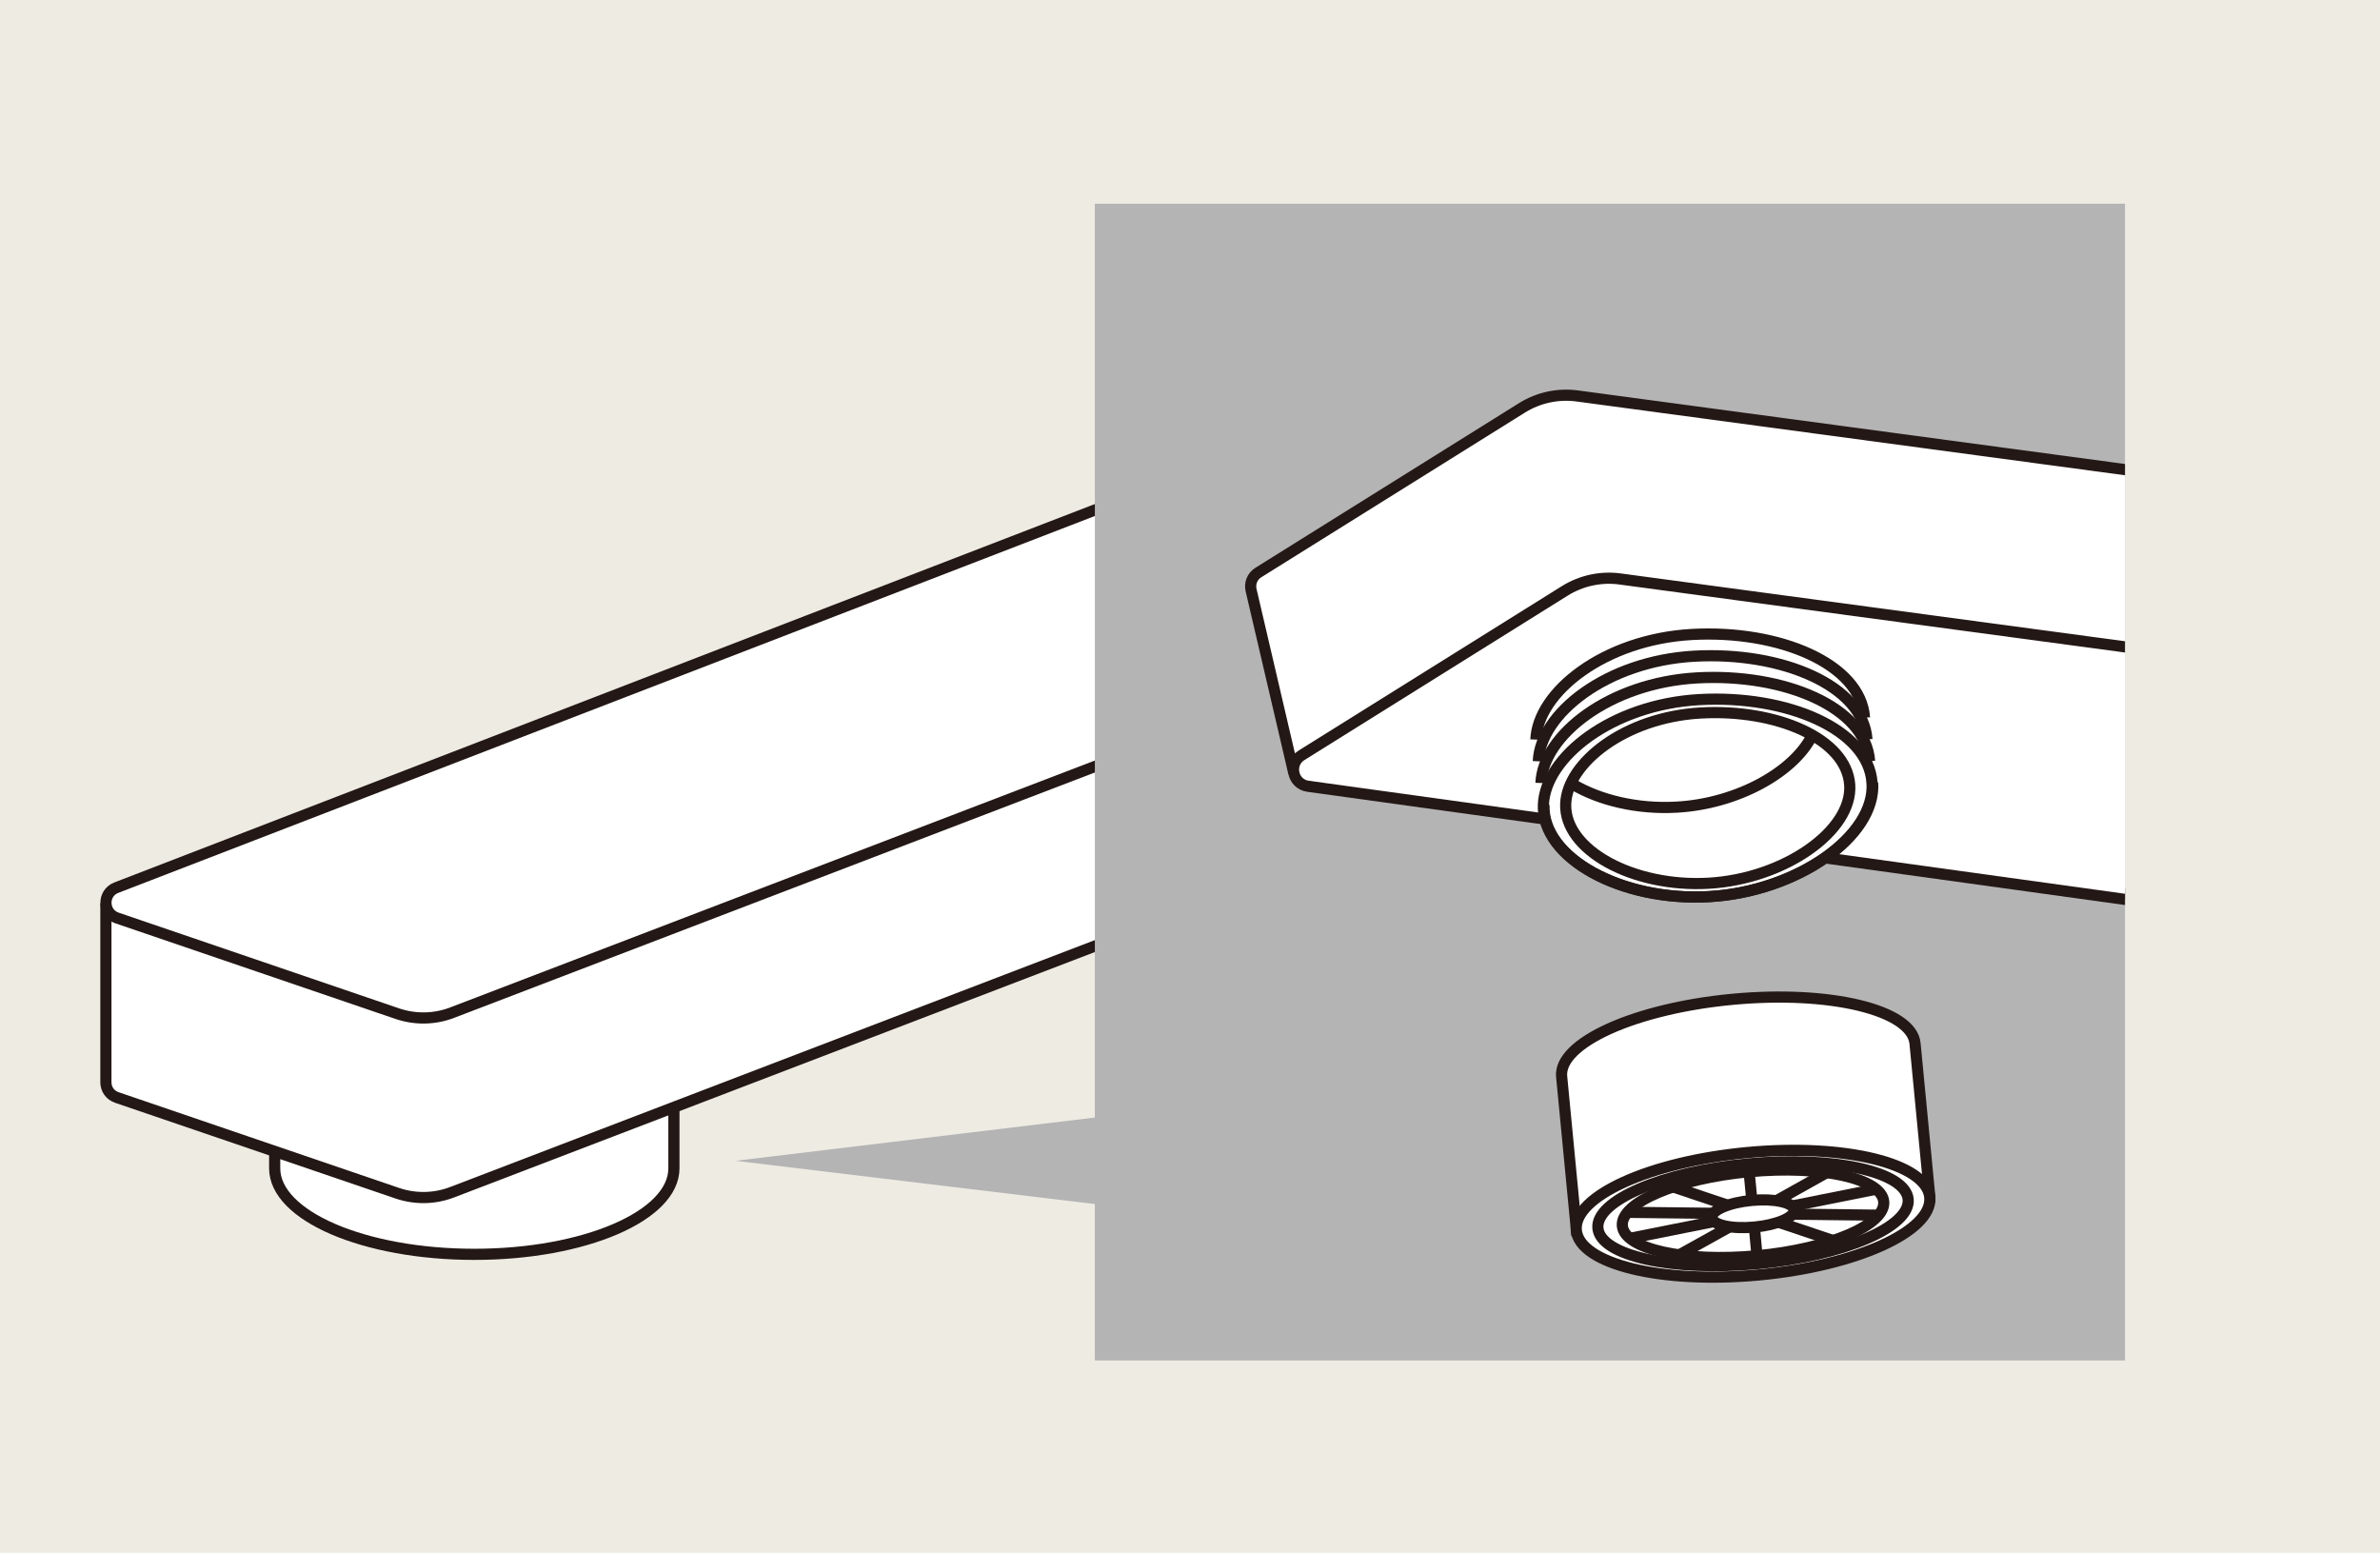 <?xml version="1.0" encoding="UTF-8"?><svg id="_レイヤー_1" xmlns="http://www.w3.org/2000/svg" xmlns:xlink="http://www.w3.org/1999/xlink" viewBox="0 0 117.32 76.53"><defs><style>.cls-1{fill:none;}.cls-1,.cls-2{stroke:#231815;stroke-miterlimit:10;stroke-width:.55px;}.cls-2{fill:#fff;}.cls-3,.cls-4{stroke-width:0px;}.cls-3,.cls-5{fill:#b4b4b5;}.cls-6{clip-path:url(#clippath);}.cls-4{fill:#eeebe2;}</style><clipPath id="clippath"><rect class="cls-3" x="53.97" y="10.04" width="50.78" height="57.01"/></clipPath></defs><rect class="cls-4" width="117.32" height="76.53"/><path class="cls-2" d="M13.54,44.43v13.15c0,2.34,4.41,4.24,9.84,4.24s9.84-1.9,9.84-4.24v-13.15H13.54Z"/><path class="cls-2" d="M74.02,38.95l-51.71,19.8c-.87.34-1.83.36-2.72.06l-13.83-4.72c-.35-.12-.53-.42-.54-.73v-8.65l68.79-27.3"/><path class="cls-2" d="M74.02,30.1l-51.71,19.8c-.87.34-1.83.36-2.72.06l-13.83-4.72c-.7-.24-.72-1.22-.03-1.49l68.29-26.35"/><rect class="cls-5" x="53.97" y="10.04" width="50.78" height="57.01"/><g class="cls-6"><path class="cls-2" d="M124.56,25.81l-46.77-6.29c-.97-.14-1.95.07-2.78.59l-12.97,8.1c-.33.2-.44.56-.37.87l2.06,8.82,65.96,9.88"/><path class="cls-2" d="M126.67,34.83l-46.77-6.29c-.97-.14-1.95.07-2.78.59l-12.97,8.1c-.65.41-.44,1.41.32,1.52l65.22,9.03"/><path class="cls-2" d="M92.58,56.8c-.11-1.21-3.16-2.99-6.69-2.67s-6.19,2.64-6.08,3.86"/><path class="cls-2" d="M95.13,59.01l-.73-7.58c-.15-1.65-4.18-2.63-8.99-2.18-4.81.45-8.59,2.15-8.43,3.81l.73,7.58,17.42-1.62Z"/><ellipse class="cls-2" cx="86.42" cy="59.82" rx="8.75" ry="3.03" transform="translate(-5.18 8.27) rotate(-5.32)"/><ellipse class="cls-2" cx="86.42" cy="59.82" rx="7.68" ry="2.47" transform="translate(-5.18 8.27) rotate(-5.32)"/><ellipse class="cls-2" cx="86.42" cy="59.82" rx="6.47" ry="2.08" transform="translate(-5.18 8.27) rotate(-5.32)"/><line class="cls-2" x1="86.42" y1="59.82" x2="86.22" y2="57.75"/><line class="cls-2" x1="86.42" y1="59.82" x2="82.48" y2="58.5"/><line class="cls-2" x1="86.42" y1="59.82" x2="80.23" y2="59.75"/><line class="cls-2" x1="86.42" y1="59.82" x2="80.35" y2="61.03"/><line class="cls-2" x1="86.42" y1="59.82" x2="82.79" y2="61.84"/><line class="cls-2" x1="86.42" y1="59.82" x2="86.61" y2="61.89"/><line class="cls-2" x1="86.42" y1="59.82" x2="90.36" y2="61.14"/><line class="cls-2" x1="86.42" y1="59.82" x2="92.6" y2="59.89"/><line class="cls-2" x1="86.42" y1="59.82" x2="92.48" y2="58.61"/><line class="cls-2" x1="86.42" y1="59.82" x2="90.05" y2="57.79"/><ellipse class="cls-2" cx="86.42" cy="59.82" rx="2.04" ry=".66" transform="translate(-5.18 8.27) rotate(-5.32)"/><path class="cls-2" d="M91.18,38.68c-.16-2.28-3.62-3.75-7.35-3.54-3.73.21-6.57,2.46-6.65,4.47-.09,2.28,3.31,4.13,7.04,3.92,3.73-.21,7.11-2.58,6.96-4.85ZM77.54,38.66c1.32.78,3.17,1.23,5.11,1.12,3.04-.17,5.84-1.77,6.7-3.58M92.28,38.58c-.18-2.64-4.19-4.34-8.51-4.1-4.32.24-7.6,2.84-7.69,5.18-.1,2.63,3.83,4.78,8.15,4.53,4.32-.24,8.23-2.98,8.05-5.61Z"/><path class="cls-1" d="M92.31,38.58c.18,2.63-3.73,5.37-8.05,5.61-4.32.24-8.25-1.9-8.15-4.53"/><path class="cls-1" d="M92.16,37.51c-.18-2.64-4.19-4.34-8.51-4.1-4.32.24-7.6,2.84-7.69,5.18"/><path class="cls-1" d="M92.03,36.44c-.18-2.64-4.19-4.34-8.51-4.1-4.32.24-7.6,2.84-7.69,5.18"/><path class="cls-1" d="M91.91,35.37c-.18-2.64-4.19-4.34-8.51-4.1-4.32.24-7.6,2.84-7.69,5.18"/></g><polyline class="cls-3" points="55.61 59.54 36.26 57.21 55.61 54.88"/></svg>